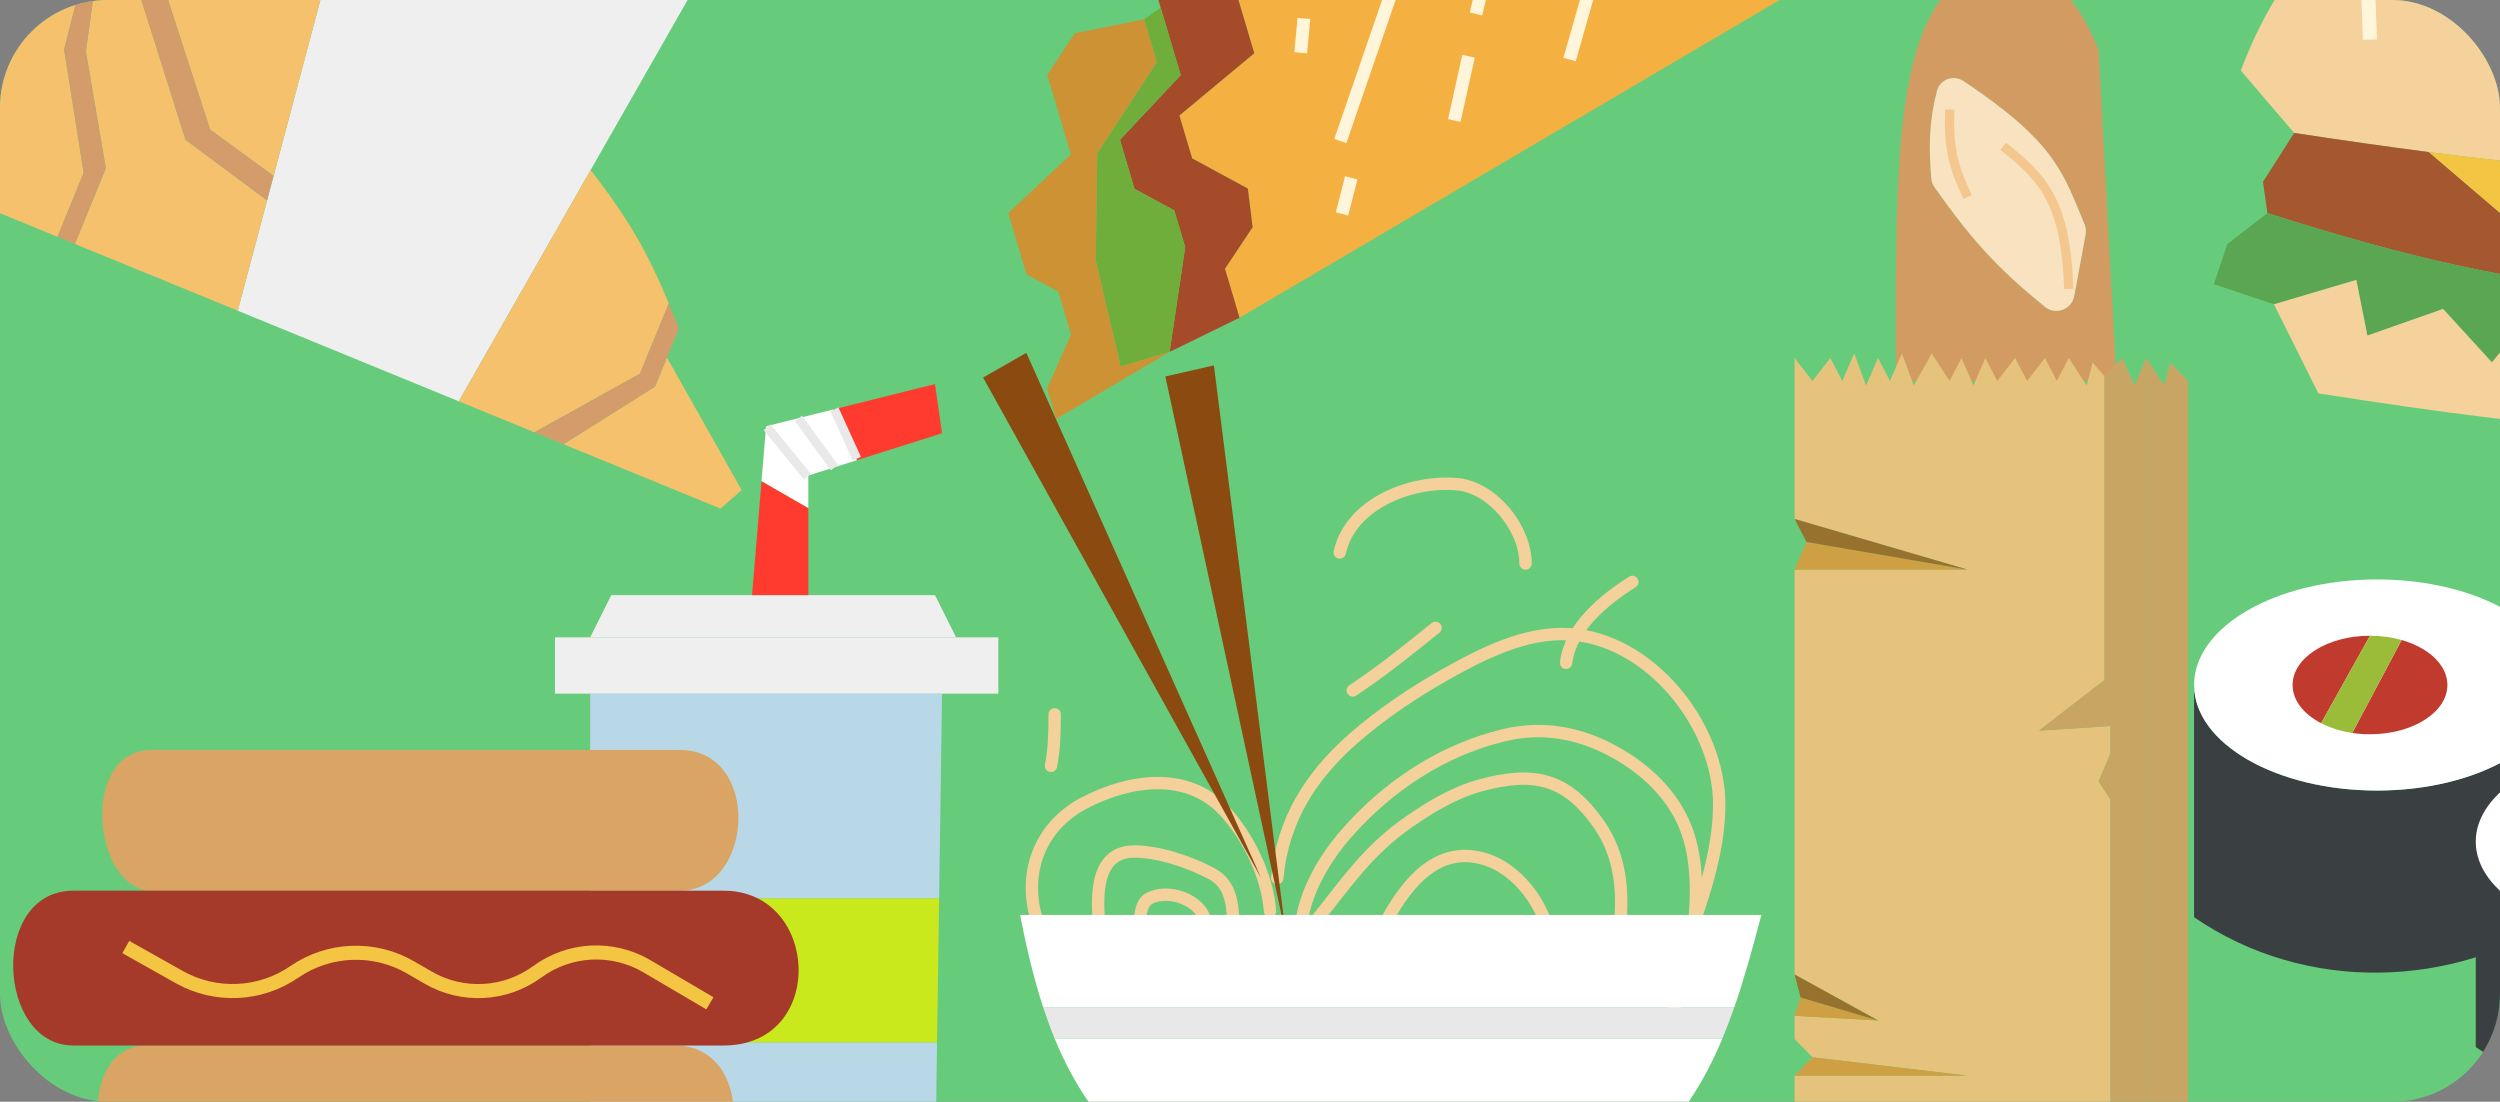 <svg width="742" height="327" viewBox="0 0 742 327" fill="none" xmlns="http://www.w3.org/2000/svg">
<rect x="0" y="0" width="742" height="327" fill="#808080" stroke="none"/>
<g clip-path="url(#clip0_249_289)">
<rect width="742" height="327" rx="32" fill="#66CC7B"/>
<path fill-rule="evenodd" clip-rule="evenodd" d="M175.162 266.655V205.879H279.595L278.727 266.655H175.162ZM175.162 309.37V352.086L181.428 360.44H269.152L277.506 352.086L278.116 309.37H175.162Z" fill="#B8D8E7"/>
<path d="M278.727 266.655H175.162V309.37H278.116L278.727 266.655Z" fill="#CAE91D"/>
<path d="M296.304 189.17H283.772H175.162H164.719V205.879H175.162H279.595H296.304V189.17Z" fill="#EFEFEF"/>
<path d="M181.428 176.638L175.162 189.17H283.772L277.506 176.638H239.91H223.201H181.428Z" fill="#EFEFEF"/>
<path d="M223.201 176.638H239.91V150.782L226.022 142.791L223.201 176.638Z" fill="#FF3B30"/>
<path d="M279.595 128.599L277.506 113.979L247.308 121.528L254.308 136.584L279.595 128.599Z" fill="#FF3B30"/>
<path d="M236.994 124.107L247.308 138.795L254.308 136.584L247.308 121.528L236.994 124.107Z" fill="white"/>
<path d="M227.378 126.51L226.022 142.791L239.91 150.782V141.131L227.378 126.51Z" fill="white"/>
<path d="M227.378 126.51L239.91 141.131L247.308 138.795L236.994 124.107L227.378 126.51Z" fill="white"/>
<path d="M227.67 126.809L239.657 141.459" stroke="#E9E9E9" stroke-width="2.664"/>
<path d="M236.992 124.145L247.647 138.795" stroke="#E9E9E9" stroke-width="2.664"/>
<path d="M247.645 121.48L254.304 136.131" stroke="#E9E9E9" stroke-width="2.664"/>
<path d="M200.372 310.306H43.723C21.982 310.306 26.173 352.079 43.723 352.079H200.372C222.507 352.079 224.596 310.306 200.372 310.306Z" fill="#D9A464"/>
<path d="M45.118 222.589H201.767C225.99 222.589 223.902 264.362 201.767 264.362H45.118C27.567 264.362 23.377 222.589 45.118 222.589Z" fill="#D9A464"/>
<path d="M214.785 264.355H21.757C-3.065 264.355 -0.982 310.306 21.757 310.306H214.785C245.488 310.306 243.399 264.355 214.785 264.355Z" fill="#A63A2A"/>
<path d="M37.336 281.072L53.203 289.997C63.946 296.04 77.192 295.444 87.349 288.461V288.461C97.625 281.396 111.05 280.876 121.842 287.124L127.11 290.174C137.285 296.065 149.982 295.379 159.463 288.426V288.426C169.005 281.428 181.796 280.782 191.994 286.781L210.695 297.781" stroke="#F4C542" stroke-width="4.177"/>
<path fill-rule="evenodd" clip-rule="evenodd" d="M622.853 14.743L628.16 113.058H562.703C562.389 41.41 562.693 2.389 587.47 -9.835C594.291 -11.909 598.383 -12.036 605.161 -9.835C615.449 -0.583 618.578 4.675 622.853 14.743ZM574.149 55.541C573.608 54.767 573.274 53.854 573.197 52.912C572.333 42.414 572.691 35.575 574.884 26.99C575.768 23.528 579.81 22.075 582.783 24.058C610.252 42.374 612.31 51.361 618.669 66.48C619.088 67.475 619.212 68.571 619.016 69.633L615.649 87.823C614.903 91.855 610.137 93.662 606.951 91.081C594.724 81.18 586.237 72.831 574.149 55.541Z" fill="#D29B62"/>
<path d="M582.783 24.058C579.81 22.075 575.768 23.528 574.884 26.99C572.691 35.575 572.333 42.414 573.197 52.912C573.274 53.854 573.608 54.767 574.149 55.541C586.237 72.831 594.724 81.18 606.951 91.081C610.137 93.662 614.903 91.855 615.649 87.823L619.016 69.633C619.212 68.571 619.088 67.475 618.669 66.48C612.31 51.361 610.252 42.374 582.783 24.058Z" fill="#F9E2C0"/>
<path d="M578.693 32.511C578.307 43.396 579.439 48.92 584 58.455M594.545 43.435C607.469 53.52 613.101 61.054 614.005 85.764" stroke="#F3C78E" stroke-width="2.731"/>
<path d="M532.635 106.244V154.036L583.939 169.056H532.635V289.219L557.402 302.874L532.635 301.508V308.336L537.942 313.797L583.939 319.259H532.635V328.818H626.398V237.331L622.86 231.869L626.398 223.676V215.483L605.168 216.848L624.629 201.828V111.706L621.091 107.61L619.321 114.437L614.014 106.244L610.476 113.072L606.938 106.244L601.63 113.072L598.092 106.244L592.785 113.072L589.246 106.244L585.708 114.437L582.17 106.244L578.632 113.072L573.324 104.879L568.017 114.437L564.479 104.879L560.941 113.072L557.402 106.244L553.864 114.437L550.326 104.879L546.788 113.072L543.249 106.244L537.942 113.072L532.635 106.244Z" fill="#E5C37C"/>
<path d="M626.398 328.818H532.635V356.127H626.398V328.818Z" fill="#E5C37C"/>
<path d="M532.635 360.224H626.398V356.127H532.635V360.224Z" fill="#96722E"/>
<path d="M637.013 106.244L633.474 114.437L629.936 106.244L624.629 111.706V201.828L605.168 216.848L626.398 215.483V223.676L622.86 231.869L626.398 237.331V328.818V356.127V360.224L637.013 339.742V106.244Z" fill="#C8A563"/>
<path d="M649.396 360.224V113.072L644.089 107.61L642.32 114.437L637.013 106.244V339.742L649.396 360.224Z" fill="#C8A563"/>
<path d="M626.398 360.224H649.396L637.013 339.742L626.398 360.224Z" fill="#96722E"/>
<path d="M537.942 313.797L532.635 319.259H583.939L537.942 313.797Z" fill="#CF9F43"/>
<path d="M532.635 301.508L557.402 302.874L534.404 296.046L532.635 301.508Z" fill="#CF9F43"/>
<path d="M557.402 302.874L532.635 289.219L534.404 296.046L557.402 302.874Z" fill="#96722E"/>
<path d="M532.635 169.056H583.939L536.173 160.864L532.635 169.056Z" fill="#CF9F43"/>
<path d="M583.939 169.056L532.635 154.036L536.173 160.864L583.939 169.056Z" fill="#96722E"/>
<path d="M367.891 94.312L551.561 -13.755L548.315 -24.669L525.061 -29.634L517.489 -55.1L502.052 -60.409L483.124 -50.822L455.002 -72.158L445.907 -69.453L444.953 -66.002L441.139 -52.197L430.225 -48.952L421.055 -53.155L411.886 -57.358L400.972 -54.113L393.992 -24.32L368.526 -16.747L364.691 -9.668L372.264 15.798L350.042 34.285L353.828 47.018L370.348 55.965L371.774 67.42L363.564 79.76L367.891 94.312Z" fill="#F5B042"/>
<path d="M347.144 104.441L367.891 94.312L363.564 79.76L371.774 67.42L370.348 55.965L353.828 47.018L350.042 34.285L372.264 15.798L364.691 -9.668L368.526 -16.747L393.992 -24.32L400.972 -54.113L378.603 -49.441L375.458 -26.728L353.285 -28.055L341.241 -8.635L344.486 2.28L350.435 22.289L332.393 41.512L336.72 56.064L348.519 62.455L351.765 73.369L347.144 104.441Z" fill="#A64B2A"/>
<path d="M430.225 -48.952L441.139 -52.197L444.953 -66.002L436.271 -68.568L427.176 -65.864L421.055 -53.155L430.225 -48.952Z" fill="#A64B2A"/>
<path d="M347.144 104.441L351.765 73.369L348.519 62.455L336.72 56.064L332.393 41.512L350.435 22.289L344.486 2.28L339.57 5.721L343.356 18.454L325.658 45.495L325.217 77.303L332.592 108.767L347.144 104.441Z" fill="#6FAE3B"/>
<path d="M343.356 18.454L339.57 5.721L319.02 9.852L310.81 22.192L317.841 45.839L299.258 63.243L304.667 81.434L314.106 86.546L317.892 99.279L310.764 115.258L313.468 124.353L347.144 104.441L332.592 108.767L325.217 77.303L325.658 45.495L343.356 18.454Z" fill="#CC9234"/>
<path d="M413.739 -4.449L397.812 41.863M445.055 -25.64L438.075 4.154M435.863 16.69L431.636 35.766M401.057 52.777L398.304 63.495M386.995 5.483L386.061 15.66M472.637 -6.123L465.853 17.673M458.526 -33.604L471.603 -29.573M502.085 -6.96L512.262 -6.026" stroke="#FFF5DB" stroke-width="3.795"/>
<path d="M379.094 260.609C380.702 243.486 388.883 230.356 401.845 219.05C410.135 211.819 419.523 205.527 429.086 200.121C439.856 194.034 452.8 187.514 465.609 188.23C489.892 189.587 510.263 215.549 510.263 238.738C510.263 252.979 505.192 267.175 500.434 280.388C498.486 285.798 496.815 290.263 493.214 294.463" stroke="#F4D19B" stroke-width="3.666" stroke-linecap="round"/>
<path d="M391.115 272.628C399.934 261.562 406.347 252.045 418.417 243.749C424.875 239.309 431.815 235.154 439.378 233.101C455.322 228.774 464.958 230.976 474.506 244.568C481.021 253.842 481.905 264.603 480.755 275.267C480.138 280.999 478.447 282.219 475.204 285.733" stroke="#F4D19B" stroke-width="3.666" stroke-linecap="round"/>
<path d="M411.861 272.621C417.768 261.999 426.925 250.422 441.226 255.148C449.137 257.762 455.567 265.408 458.395 272.924" stroke="#F4D19B" stroke-width="3.666" stroke-linecap="round"/>
<path d="M376.941 270.453C376.199 260.065 370.393 248.094 363.351 240.603C352.195 228.736 335.037 231.408 321.852 238.298C305.829 246.671 302.148 264.798 310.871 280.282C315.258 288.069 323.036 291.575 330.528 295.571" stroke="#F4D19B" stroke-width="3.666" stroke-linecap="round"/>
<path d="M365.988 275.359C365.988 269.387 365.749 262.642 359.739 259.372C353.433 255.941 343.668 252.633 336.502 252.729C319.285 252.959 328.249 282.263 328.312 291.193" stroke="#F4D19B" stroke-width="3.666" stroke-linecap="round"/>
<path d="M357.811 273.717C356.689 266.985 346.533 263.538 340.945 266.74C337.164 268.906 338.346 278.238 339.064 281.543C339.709 284.51 340.777 287.096 343.069 289.006" stroke="#F4D19B" stroke-width="3.666" stroke-linecap="round"/>
<path d="M397.635 163.97C400.832 149.458 418.781 142.496 432.459 143.706C442.976 144.637 452.784 156.775 452.784 167.246" stroke="#F4D19B" stroke-width="3.666" stroke-linecap="round"/>
<path d="M401.504 204.915C410.205 199.138 417.981 192.877 426.075 186.35" stroke="#F4D19B" stroke-width="3.666" stroke-linecap="round"/>
<path d="M313.022 212.013C313.022 217.233 312.955 222.177 311.93 227.302" stroke="#F4D19B" stroke-width="3.666" stroke-linecap="round"/>
<path d="M464.818 196.73C466.145 186.118 476.06 178.061 484.476 172.705" stroke="#F4D19B" stroke-width="3.666" stroke-linecap="round"/>
<path d="M385.959 278.179C385.959 266.892 392.396 255.616 399.612 247.374C411.944 233.288 428.209 222.501 446.565 218.163C458.565 215.327 469.873 217.743 480.384 223.846C489.648 229.224 497.599 237.217 501.002 247.582C504.586 258.498 503.45 271.127 501.799 282.268C501.057 287.279 500.084 293.099 497.676 297.688C497.324 298.359 497.167 298.326 496.671 298.45" stroke="#F4D19B" stroke-width="3.666" stroke-linecap="round"/>
<path d="M304.616 104.72L291.783 112.053L374.279 260.545L304.616 104.72Z" fill="#8B4A0F"/>
<path d="M360.284 108.445L345.875 111.737L381.706 277.784L360.284 108.445Z" fill="#8B4A0F"/>
<path d="M379.775 370.545H442.106C483.242 352.37 500.301 334.316 511.218 308.215H313.005C324.061 335.12 342.534 352.131 379.775 370.545Z" fill="white"/>
<path d="M522.768 271.55H302.779C304.746 281.762 306.948 290.844 309.639 299.048H514.708C517.601 290.741 520.132 281.646 522.768 271.55Z" fill="white"/>
<path d="M514.708 299.048H309.639C310.682 302.231 311.8 305.282 313.005 308.215H511.218C512.451 305.266 513.606 302.214 514.708 299.048Z" fill="#E8E8E8"/>
<path d="M888.292 51.572L900.86 33.752C876.533 -71.289 708.132 -94.583 665.078 20.951L680.91 39.461C695.193 41.632 708.376 43.517 720.86 45.13C778.496 52.578 821.213 54.242 888.292 51.572Z" fill="#F5D19B"/>
<path d="M680.91 39.461L671.647 53.985L672.958 63.234C755.864 89.764 802.446 92.321 893.542 81.964L902.157 56.211L888.292 51.572L853.257 77.297L807.044 57.433L756.827 75.873L720.86 45.13C708.376 43.517 695.193 41.632 680.91 39.461Z" fill="#A5572F"/>
<path d="M893.542 81.964C802.446 92.321 755.864 89.764 672.958 63.234L661.059 72.468L657.083 84.353L674.91 90.316L699.356 83.077L702.641 99.593L725.106 91.691L739.62 107.558L750.863 93.7L800.375 116.87L806.994 103.667L836.706 113.607L840.681 101.722L876.335 113.649L878.979 112.331L869.737 107.037L887.564 113.001L896.814 111.686L904.751 101.127L893.542 81.964Z" fill="#5AA652"/>
<path d="M888.292 51.572C821.213 54.242 778.496 52.578 720.86 45.13L756.827 75.873L807.044 57.433L853.257 77.297L888.292 51.572Z" fill="#F4C542"/>
<path d="M887.564 113.001L869.737 107.037L878.979 112.331L876.335 113.649L840.681 101.722L836.706 113.607L806.994 103.667L800.375 116.87L750.863 93.7L739.62 107.558L725.106 91.691L702.641 99.593L699.356 83.077L674.91 90.316L688.092 116.75C760.392 128.116 801.723 131.634 878.302 127.522L887.564 113.001Z" fill="#F5D19B"/>
<path d="M752.935 -4.716L739.711 8.48" stroke="#FFF5DB" stroke-width="4.177"/>
<path d="M702.756 -6.075L703.397 11.759" stroke="#FFF5DB" stroke-width="4.177"/>
<path d="M690.886 364.116V351.584L943.613 261.771L958.234 286.835L690.886 364.116L916.461 311.899L924.815 336.963L651.201 389.18V374.559L690.886 364.116Z" fill="#8B5E3C"/>
<path d="M759.811 203.303C759.811 220.607 735.498 234.633 705.506 234.633C675.514 234.633 651.201 220.607 651.201 203.303V272.229C684.62 295.204 728.482 293.116 759.811 272.229V203.303Z" fill="#3A3F42"/>
<path d="M705.506 234.633C735.498 234.633 759.811 220.607 759.811 203.303C759.811 186 735.498 171.974 705.506 171.974C675.514 171.974 651.201 186 651.201 203.303C651.201 220.607 675.514 234.633 705.506 234.633Z" fill="white"/>
<path d="M703.413 217.929C716.102 217.929 726.388 211.383 726.388 203.308C726.388 197.361 720.808 192.243 712.798 189.959L698.147 217.543C699.838 217.795 701.601 217.929 703.413 217.929Z" fill="#C13A2E"/>
<path d="M703.413 188.688C690.724 188.688 680.438 195.233 680.438 203.308C680.438 207.883 683.74 211.968 688.911 214.649L703.413 188.688Z" fill="#C13A2E"/>
<path d="M703.413 188.688L688.911 214.649C691.563 216.024 694.706 217.029 698.147 217.543L712.798 189.959C709.932 189.142 706.756 188.688 703.413 188.688Z" fill="#9BBC39"/>
<path d="M830.881 249.797C830.881 265.103 809.373 277.512 782.842 277.512C756.311 277.512 734.803 265.103 734.803 249.797V310.77C764.365 331.094 803.166 329.246 830.881 310.77V249.797Z" fill="#3A3F42"/>
<path d="M782.842 277.512C809.373 277.512 830.881 265.103 830.881 249.797C830.881 234.49 809.373 222.082 782.842 222.082C756.311 222.082 734.803 234.49 734.803 249.797C734.803 265.103 756.311 277.512 782.842 277.512Z" fill="white"/>
<path d="M70.561 92.215L136.163 119.108L175.303 50.462L207.921 -6.744L107.792 -47.792L99.089 -15.063L81.199 52.213L79.265 59.486L70.561 92.215Z" fill="#EFEFEF"/>
<path d="M125.71 -76.743C109.159 -76.796 103.704 -69.366 95.708 -52.746L107.792 -47.792L207.921 -6.744L220.005 -1.79C224.578 -20.438 224.73 -28.866 220.66 -37.818L208.575 -42.772L130.889 -74.62L125.71 -76.743Z" fill="#D2A679"/>
<path d="M135.843 -86.704L130.889 -74.62L208.575 -42.772L213.529 -54.857L135.843 -86.704Z" fill="#3B3A38"/>
<path d="M213.849 150.956L220.132 145.466L197.947 106.124L194.409 114.755L167.237 131.847L213.849 150.956Z" fill="#F5C16C"/>
<path d="M175.303 50.462L136.163 119.108L158.605 128.309L189.937 110.906L198.493 90.037C192.095 74.639 186.412 64.802 175.303 50.462Z" fill="#F5C16C"/>
<path d="M62.359 38.44L81.199 52.213L99.089 -15.063C75.62 -23.83 62.123 -25.221 44.263 -17.374L62.359 38.44Z" fill="#F5C16C"/>
<path d="M55.057 41.496L37.515 -14.091L28.93 -9.544L25.484 15.257L31.424 49.956L22.223 72.399L70.561 92.215L79.265 59.486L55.057 41.496Z" fill="#F5C16C"/>
<path d="M24.637 -7.271L11.845 -10.499L-24.356 8.941L-25.857 22.441L-16.378 48.508L-19.209 55.413L17.044 70.276L24.829 51.286L19.021 14.625L24.637 -7.271Z" fill="#F5C16C"/>
<path d="M-29.931 12.705L-66.046 22.098L-71 34.182L-27.841 51.875L-24.302 43.243L-31.744 22.044L-29.931 12.705Z" fill="#F5C16C"/>
<path d="M197.947 106.124L201.486 97.492C200.457 94.854 199.467 92.381 198.493 90.037L189.937 110.906L158.605 128.309L167.237 131.847L194.409 114.755L197.947 106.124Z" fill="#D49C6B"/>
<path d="M81.199 52.213L62.359 38.44L44.263 -17.374C42.087 -16.418 39.846 -15.324 37.515 -14.091L55.057 41.496L79.265 59.486L81.199 52.213Z" fill="#D49C6B"/>
<path d="M28.93 -9.544L24.637 -7.271L19.021 14.625L24.829 51.286L17.044 70.276L22.223 72.399L31.424 49.956L25.484 15.257L28.93 -9.544Z" fill="#D49C6B"/>
<path d="M-24.356 8.941L-29.931 12.705L-31.744 22.044L-24.302 43.243L-27.841 51.875L-19.209 55.413L-16.378 48.508L-25.857 22.441L-24.356 8.941Z" fill="#D49C6B"/>
</g>
<defs>
<clipPath id="clip0_249_289">
<rect width="742" height="327" rx="32" fill="white"/>
</clipPath>
</defs>
</svg>
